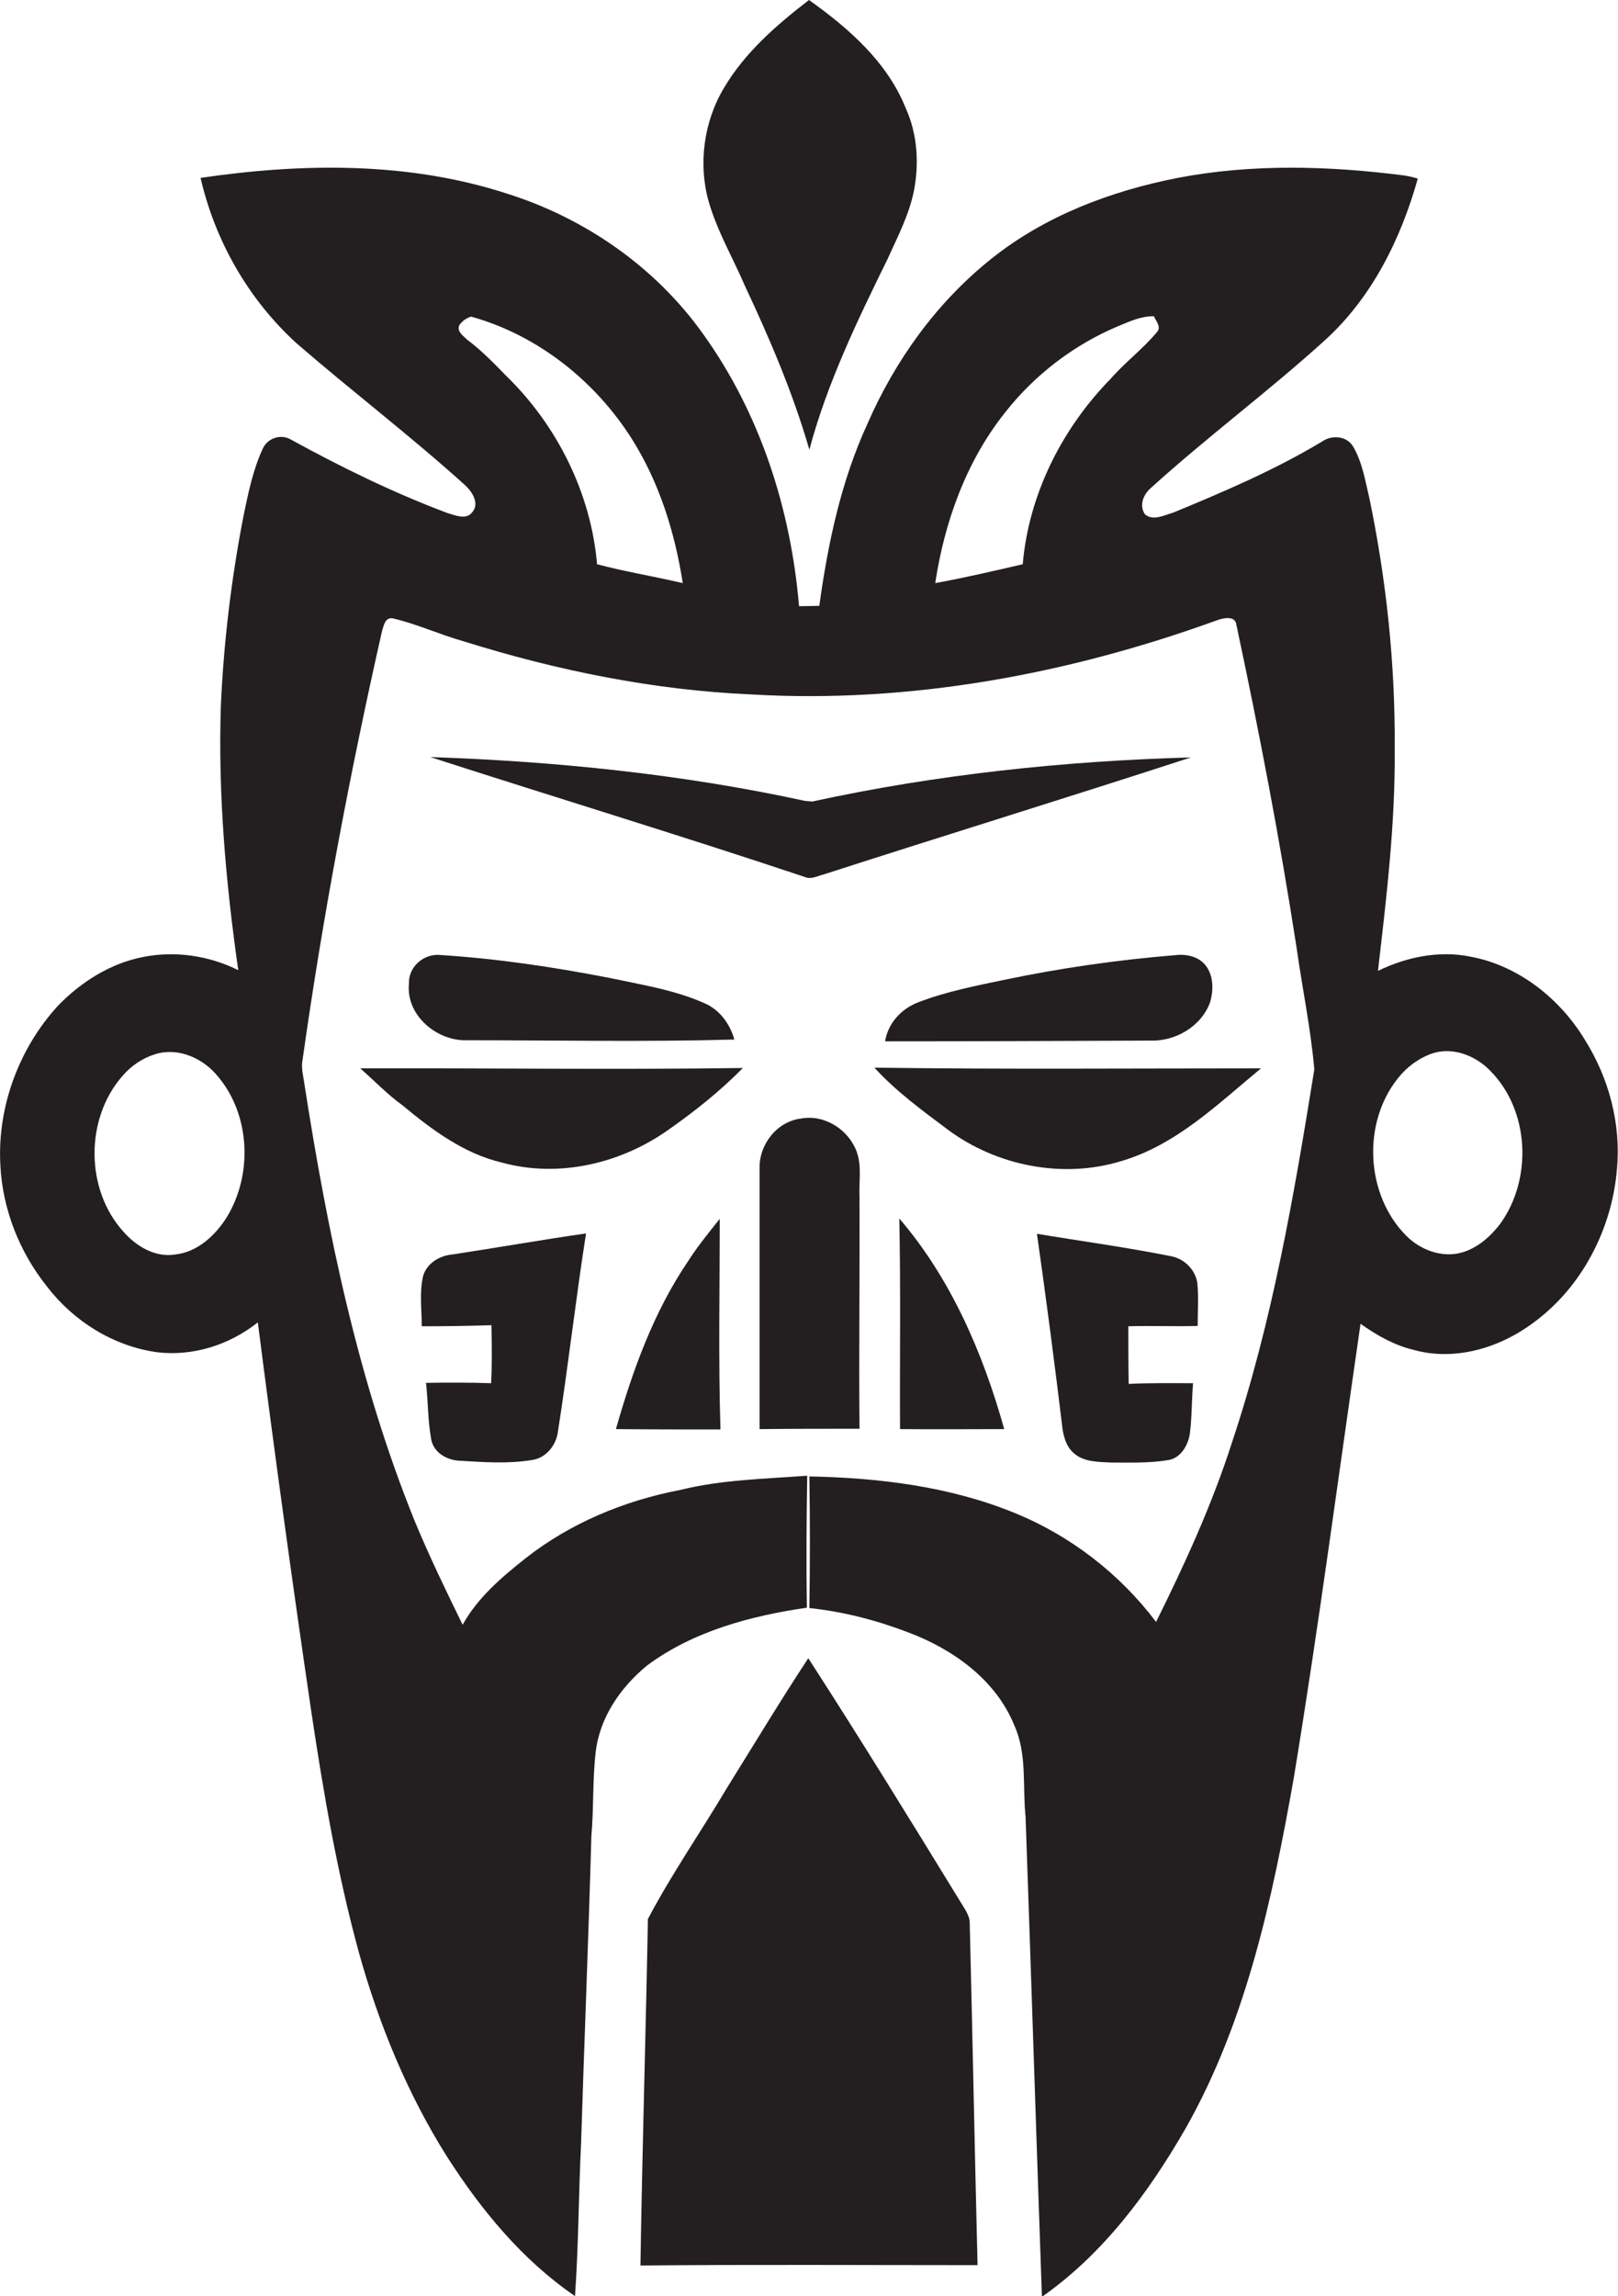 <?xml version="1.0" encoding="utf-8"?>
<!-- Generator: Adobe Illustrator 19.2.0, SVG Export Plug-In . SVG Version: 6.00 Build 0)  -->
<svg version="1.1" id="Layer_1" xmlns="http://www.w3.org/2000/svg" xmlns:xlink="http://www.w3.org/1999/xlink" x="0px" y="0px"
	 viewBox="0 0 455 645.4" enable-background="new 0 0 455 645.4" xml:space="preserve">
<g>
	<path fill="#231F20" d="M209.5,80.4c7,14.9,13.5,30.1,18.1,46c5-18.7,13.5-36.3,22-53.6c2.8-6.2,6-12.3,7.4-19.1
		c1.5-7.8,1-16-2.3-23.3C249.5,17.4,238.6,7.9,227.5,0c-9.1,7-18,14.7-23.9,24.7c-5.7,9.5-7.3,21.4-4.3,32
		C201.7,65,206.1,72.5,209.5,80.4z"/>
	<path fill="#231F20" d="M445.7,292.3c-7-11.6-18.7-20.9-32.2-23.4c-8.8-1.8-18,0.1-26,4c2.4-20.7,4.9-41.5,4.7-62.3
		c0.2-23.7-2.3-47.3-7.1-70.5c-1.2-5-2-10.2-4.6-14.6c-1.8-3-6-3.3-8.7-1.4c-13.3,8-27.6,14.1-41.9,20c-2.5,0.7-5.6,2.4-7.9,0.5
		c-1.8-2.6-0.4-5.7,1.7-7.5c15.8-14.3,32.9-27,48.7-41.3c13.3-12,21.5-28.5,26.3-45.6c-1.3-0.4-2.6-0.7-4-0.9
		c-21.1-2.7-42.6-3.3-63.5,0.7c-18.9,3.7-37.4,10.7-52.5,22.8c-15.3,12.2-27,28.5-34.8,46.4c-7.4,16.1-11.1,33.6-13.5,51.1
		c-1.9,0-3.8,0.1-5.7,0.1c-2.3-27.2-10.9-54.1-26.9-76.4c-13.4-18.9-33.3-32.7-55.3-39.6c-27.7-9-57.5-8.6-86.1-4.4
		c4.1,17.8,13.5,34.2,27,46.5c15.6,13.5,32,26,47.3,39.8c2.1,1.9,4.3,5.3,2,7.8c-1.7,2.1-4.8,0.7-6.9,0.1
		c-15.2-5.7-29.9-12.9-44.1-20.7c-2.8-1.6-6.5-0.3-7.8,2.6c-2.7,5.8-4,12.1-5.3,18.3c-3.5,17.8-5.7,36-6.5,54.1
		c-0.8,24.8,1.4,49.7,4.9,74.2c-8.2-4.1-17.8-5.5-26.8-3.7c-9.2,1.8-17.4,7-23.9,13.7C5.3,294.7-0.8,311.2,0.1,327.5
		c0.6,12.4,5.4,24.5,13.1,34.1c7.5,9.8,18.7,16.8,31,18.5c10.1,1.2,20.4-2.1,28.3-8.4c4.7,36.6,9.7,73.2,15.1,109.8
		c3.4,22.7,7.3,45.4,13.4,67.6c5.6,20,13.6,39.5,24.7,57.1c9.6,15,21.2,29.1,36,39.2c1-14.3,1-28.6,1.7-42.8
		c0.9-28.8,2.1-57.7,2.9-86.5c0.7-7.8,0.3-15.7,1.2-23.5c1.1-9.8,7-18.3,14.4-24.4c13-9.7,29.2-14,45-16.3
		c-0.2-12.4-0.1-24.7,0.1-37.1c-11.9,0.9-24,1.1-35.7,4c-15.7,3-30.9,9.3-43.5,19.2c-6.7,5.3-13.5,11.1-17.7,18.7
		c-4.7-9.6-9.4-19.3-13.5-29.2c-15.9-39.3-24.5-81.1-31-122.8c-0.3-2.3-1-4.6-0.5-6.9c5.7-40.4,13.3-80.5,22.3-120.3
		c0.5-1.5,0.8-4,3-3.7c6.9,1.6,13.3,4.6,20.1,6.5c26.2,8.2,53.4,13.7,80.8,14.9c44.5,2.6,89.1-5.7,130.8-20.8
		c1.9-0.7,5.3-1.5,5.6,1.3c6.4,30,12.2,60.2,16.9,90.6c1.6,11.4,4,22.8,5,34.3c-5.7,35.4-11.8,70.9-23.2,105
		c-5.6,17.4-13.2,34-21.3,50.3c-10.2-13.5-24-24.2-39.7-30.6c-18.3-7.5-38.2-9.9-57.8-10.3c0.2,12.3,0.2,24.7,0,37
		c9.5,1,18.8,3.4,27.7,6.8c12.6,4.7,24.7,13.3,29.9,26.1c3.7,8.1,2.3,17.1,3.2,25.8c1.6,44.9,3,89.9,4.6,134.9
		c17.3-12.1,30.1-29.4,40.5-47.5c17-30.1,24.3-64.4,30.3-98.2c7-42.5,12.6-85.2,18.8-127.8c4.5,3.2,9.4,6,14.8,7.3
		c11.7,3.3,24.3-0.5,33.8-7.6c13.7-10,22.1-26.4,23.5-43.1C455.9,315.8,452.4,303,445.7,292.3z M63.8,342.1
		c-3.2,5.1-8.2,9.8-14.4,10.5c-5.7,1-11.1-2.3-14.7-6.4c-10.7-11.8-10.8-31.6-0.4-43.6c2.5-3,5.8-5.2,9.4-6.3
		c6.5-2,13.5,1.2,17.6,6.3C70.4,313.4,71.1,330.1,63.8,342.1z M167.9,158.6c-1.7-19.9-11.2-39-25.5-52.9c-3.5-3.6-7-7.2-11-10.2
		c-1.1-1.1-2.9-2.2-2.3-4c0.8-1.2,2-2.1,3.4-2.5c18.7,5.2,34.9,18.1,45.2,34.4c7.7,12.2,12.1,26.3,14.3,40.5
		C183.9,162,175.8,160.7,167.9,158.6z M312.3,106.5c-13.7,14-23,32.5-24.7,52.1c-8.2,1.9-16.3,3.8-24.6,5.3
		c2.6-17.2,8.7-34.2,19.6-47.9c8.3-10.6,19.4-19.1,31.8-24.3c3.2-1.3,6.5-2.9,10.1-2.8c0.6,1.4,2.2,3.1,0.8,4.5
		C321.4,98.1,316.4,101.8,312.3,106.5z M421.8,344.1c-2.7,3.5-6.2,6.6-10.5,7.9c-5.6,1.7-11.8-0.6-15.8-4.6
		c-11.5-11.5-12.5-31.7-2.4-44.3c2.5-3.2,5.9-5.7,9.7-7c5.7-1.9,12.1,0.6,16.2,4.8C430.2,312.1,431,331.5,421.8,344.1z"/>
	<path fill="#231F20" d="M231.6,245.8c34.4-11.1,68.9-21.7,103.3-32.9c-35.8,1-71.6,4.8-106.5,12.4c-0.5-0.1-1.6-0.1-2.1-0.2
		c-34.6-7.5-70-11.1-105.3-12.3c35,11.3,70.3,22,105.3,33.7C228.1,247.3,229.9,246.2,231.6,245.8z"/>
	<path fill="#231F20" d="M131.3,292.4c25.1,0,50.2,0.5,75.2-0.2c-1.2-4.4-4.2-8.5-8.6-10.3c-8.4-3.7-17.5-5.1-26.4-7
		c-15.9-3.1-32-5.5-48.3-6.5c-4.4-0.1-8.4,3.6-8.2,8.1C114.1,285.4,122.9,292.7,131.3,292.4z"/>
	<path fill="#231F20" d="M330.3,268.5c-16,1.3-32,3.6-47.8,6.9c-8.1,1.7-16.4,3.3-24.2,6.3c-4.8,1.8-8.6,5.9-9.4,11
		c24.8,0,49.6-0.1,74.4-0.2c7.1,0.3,14.5-3.9,17-10.8c1-3.4,1-7.6-1.4-10.5C336.8,268.7,333.3,268.1,330.3,268.5z"/>
	<path fill="#231F20" d="M101.3,300.3c4,3.5,7.6,7.3,11.9,10.4c8.3,6.9,17.3,13.6,28,16.1c16.1,4.4,33.6,0.2,47-9.4
		c7.4-5.2,14.4-10.8,20.7-17.2C173,300.7,137.2,300.2,101.3,300.3z"/>
	<path fill="#231F20" d="M245.9,300.1c6.1,6.7,13.4,12,20.6,17.4c13.7,10.2,32.3,13.9,48.7,8.9c15.5-4.5,27.3-16.1,39.4-26.1
		C318.4,300.3,282.1,300.6,245.9,300.1z"/>
	<path fill="#231F20" d="M241.7,401.6c-0.2-21.7,0.1-43.4,0-65.1c-0.2-4.3,0.7-8.7-0.8-12.8c-2.3-6.2-9-10.5-15.6-9.3
		c-6.8,0.8-11.9,7.3-11.7,14.1c0,24.4,0,48.8,0,73.2C223,401.6,232.4,401.6,241.7,401.6z"/>
	<path fill="#231F20" d="M193.5,354.5c-9.7,14.3-15.6,30.7-20.3,47.2c9.8,0.1,19.6,0.1,29.4,0.1c-0.6-19.7-0.2-39.5-0.2-59.2
		C199.3,346.5,196.1,350.4,193.5,354.5z"/>
	<path fill="#231F20" d="M253.1,401.7c9.8,0.1,19.5,0,29.3,0c-6-21.4-15-42.3-29.5-59.2C253.3,362.3,253,382,253.1,401.7z"/>
	<path fill="#231F20" d="M119.8,388.7c0.6,5.3,0.5,10.8,1.5,16.1c0.8,3.7,4.6,5.7,8.1,5.8c6.7,0.4,13.4,0.9,20.1-0.2
		c4-0.5,6.9-4.1,7.4-8c2.9-18.5,5-37.2,7.9-55.7c-12.5,1.8-25,4-37.5,5.9c-3.6,0.3-7.2,2.4-8.3,6c-1.1,4.6-0.4,9.4-0.4,14.2
		c6.5,0,13.1-0.1,19.6-0.3c0.1,5.4,0.2,10.9-0.1,16.3C131.9,388.6,125.8,388.6,119.8,388.7z"/>
	<path fill="#231F20" d="M336.8,372.7c0-4,0.3-8.1-0.1-12.1c-0.6-3.8-3.7-6.8-7.4-7.5c-12.5-2.5-25.1-4.2-37.7-6.3
		c2.6,18.3,5,36.6,7.2,54.9c0.4,2.4,1.1,4.9,3,6.6c2.8,2.7,7,2.6,10.6,2.8c5.4,0,10.8,0.2,16.2-0.7c3.5-0.6,5.5-4.2,6-7.4
		c0.6-4.7,0.5-9.5,0.9-14.2c-6,0-12.1-0.1-18.1,0.2c-0.1-5.4-0.1-10.8-0.1-16.2C323.7,372.6,330.2,372.9,336.8,372.7z"/>
	<path fill="#231F20" d="M270.1,534.6c-14.1-23-28.2-45.9-42.8-68.5c-7.9,12-15.3,24.3-22.9,36.5c-7.3,12.3-15.5,24.1-22.2,36.8
		c-0.6,32.5-1.6,64.9-2.1,97.4c31.6-0.3,63.2-0.1,94.8-0.1c-0.8-32-1.4-64-2.2-96.1C272.7,538.3,271.2,536.5,270.1,534.6z"/>
</g>
</svg>
